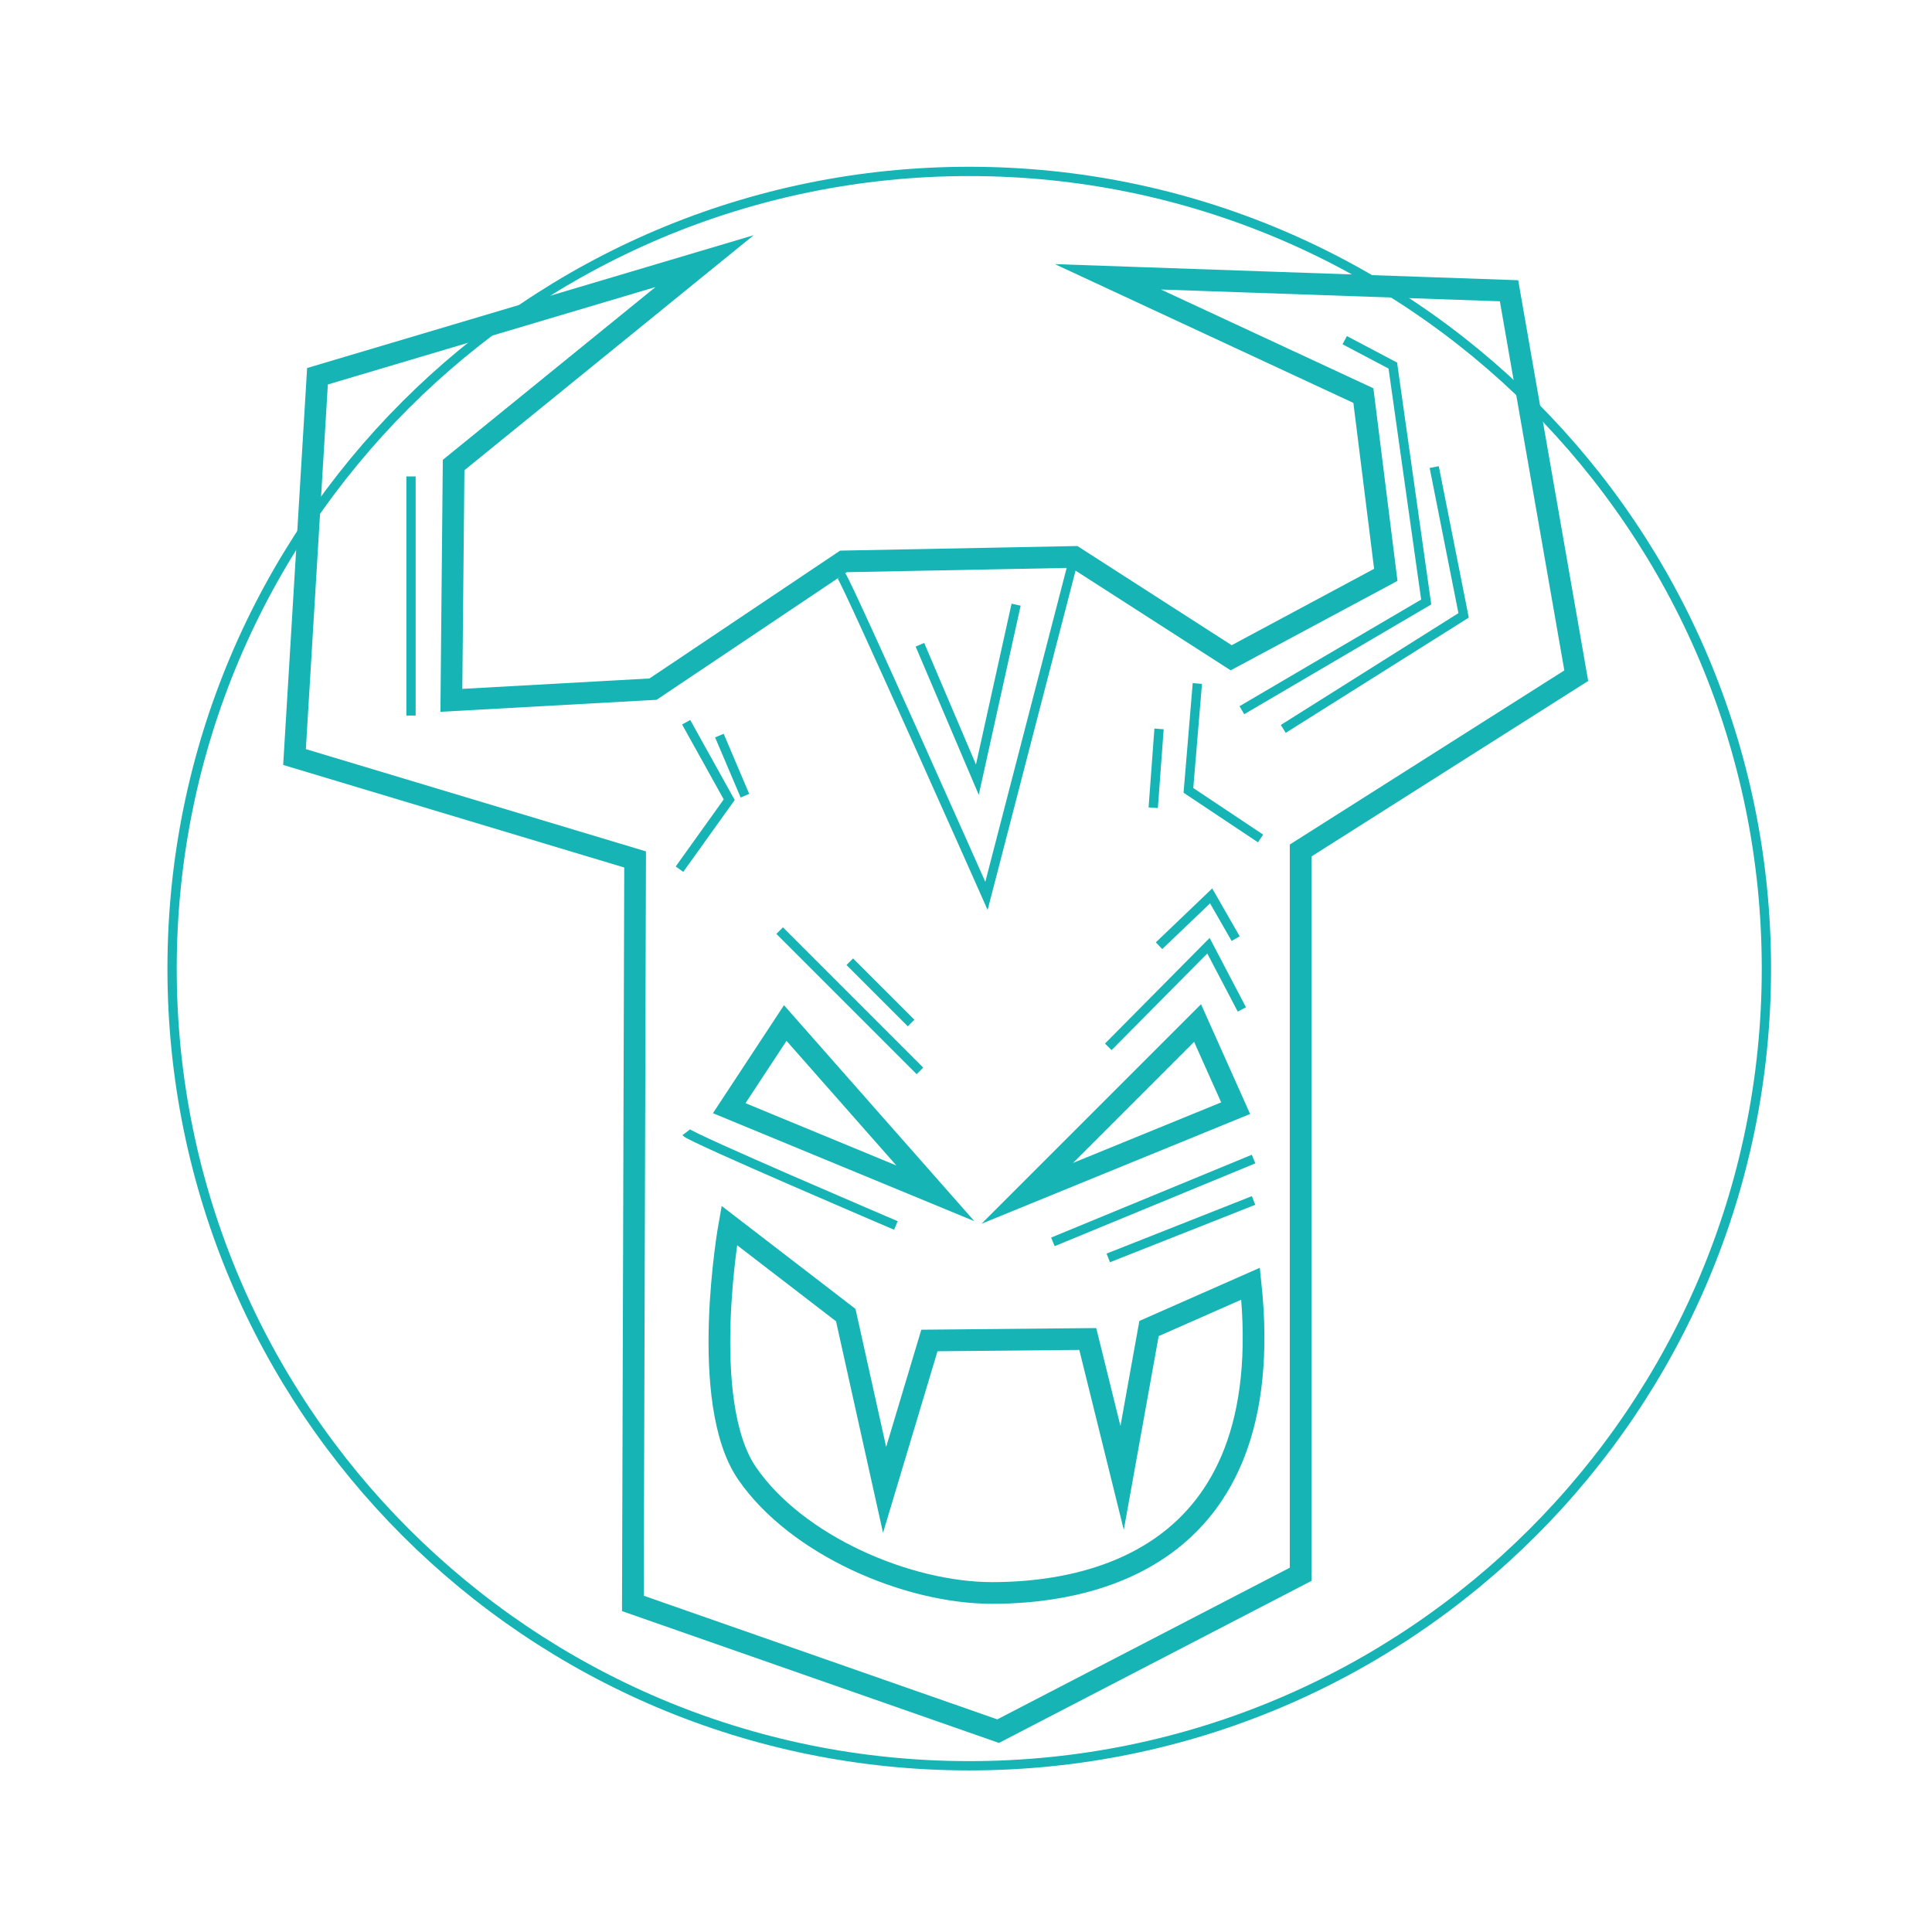 <?xml version="1.0" encoding="iso-8859-1"?>
<!-- Generator: Adobe Illustrator 24.0.3, SVG Export Plug-In . SVG Version: 6.00 Build 0)  -->
<svg version="1.1" xmlns="http://www.w3.org/2000/svg" xmlns:xlink="http://www.w3.org/1999/xlink" x="0px" y="0px"
	 viewBox="0 0 623.622 623.622" style="enable-background:new 0 0 623.622 623.622;" xml:space="preserve">
<g id="Devils-Circle">
	<g id="Thick_10_">
		<polygon style="fill:none;stroke:#16B4B5;stroke-width:7;stroke-miterlimit:10;" points="227.427,84.289 102.48,121.447 
			95.066,244.358 205.004,277.417 204.28,517.561 322.179,558.79 419.827,508.157 419.827,274.524 508.796,218.105 487.093,93.851 
			357.621,89.353 440.08,127.689 447.314,185.555 397.404,212.318 346.772,179.769 272.27,181.215 210.791,222.445 145.695,226.061 
			146.419,150.112 		"/>
		<polygon style="fill:none;stroke:#16B4B5;stroke-width:7;stroke-miterlimit:10;" points="331.581,385.192 386.555,330.22 
			398.85,357.707 		"/>
		<polygon style="fill:none;stroke:#16B4B5;stroke-width:7;stroke-miterlimit:10;" points="301.925,385.192 253.466,330.22 
			235.382,357.707 		"/>
		<path style="fill:none;stroke:#16B4B5;stroke-width:7;stroke-miterlimit:10;" d="M235.382,395.56c0,0-10.126,56.901,5.787,80.047
			c15.913,23.148,51.595,38.578,79.081,38.578c27.487,0,93.068-8.198,83.424-99.819l-32.791,14.467l-8.679,48.221l-11.091-44.846
			l-51.115,0.482l-14.464,48.223l-12.538-56.421L235.382,395.56z"/>
	</g>
	<g id="Medium_4_">
		<path style="fill:none;stroke:#16B4B5;stroke-width:3;stroke-miterlimit:10;" d="M570.17,312.649
			c0-142.113-115.205-257.318-257.318-257.318c-142.105,0-257.305,115.205-257.305,257.318c0,142.111,115.2,257.317,257.305,257.317
			C454.964,569.966,570.17,454.76,570.17,312.649z"/>
		
			<line style="fill:none;stroke:#16B4B5;stroke-width:3;stroke-miterlimit:10;" x1="251.665" y1="300.392" x2="296.938" y2="345.667"/>
		
			<line style="fill:none;stroke:#16B4B5;stroke-width:3;stroke-miterlimit:10;" x1="274.301" y1="310.43" x2="294.091" y2="330.22"/>
		<polyline style="fill:none;stroke:#16B4B5;stroke-width:3;stroke-miterlimit:10;" points="357.736,337.905 390.075,305.262 
			400.855,325.832 		"/>
		<polyline style="fill:none;stroke:#16B4B5;stroke-width:3;stroke-miterlimit:10;" points="374.121,305.262 390.938,289.181 
			398.85,302.979 		"/>
		<path style="fill:none;stroke:#16B4B5;stroke-width:3;stroke-miterlimit:10;" d="M221.483,365.502
			c1.294,1.725,67.694,30.059,67.694,30.059"/>
		
			<line style="fill:none;stroke:#16B4B5;stroke-width:3;stroke-miterlimit:10;" x1="339.863" y1="400.859" x2="404.633" y2="374.126"/>
		
			<line style="fill:none;stroke:#16B4B5;stroke-width:3;stroke-miterlimit:10;" x1="357.736" y1="406.034" x2="404.633" y2="387.492"/>
		<polyline style="fill:none;stroke:#16B4B5;stroke-width:3;stroke-miterlimit:10;" points="434.057,109.805 449.58,117.998 
			460.359,194.319 400.855,229.245 		"/>
		<polyline style="fill:none;stroke:#16B4B5;stroke-width:3;stroke-miterlimit:10;" points="414.222,235.282 472.433,198.631 
			462.946,150.768 		"/>
		<polyline style="fill:none;stroke:#16B4B5;stroke-width:3;stroke-miterlimit:10;" points="386.486,220.621 383.607,255.117 
			406.892,270.64 		"/>
		
			<line style="fill:none;stroke:#16B4B5;stroke-width:3;stroke-miterlimit:10;" x1="374.121" y1="235.282" x2="372.248" y2="260.722"/>
		<polyline style="fill:none;stroke:#16B4B5;stroke-width:3;stroke-miterlimit:10;" points="221.483,233.126 235.382,258.135 
			219.328,280.557 		"/>
		
			<line style="fill:none;stroke:#16B4B5;stroke-width:3;stroke-miterlimit:10;" x1="232.209" y1="237.438" x2="240.454" y2="256.842"/>
		<path style="fill:none;stroke:#16B4B5;stroke-width:3;stroke-miterlimit:10;" d="M271.499,185.695
			c1.724,1.725,46.919,103.486,46.919,103.486l28.354-109.412"/>
		<polyline style="fill:none;stroke:#16B4B5;stroke-width:3;stroke-miterlimit:10;" points="296.938,208.117 315.479,251.667 
			327.984,195.181 		"/>
		
			<line style="fill:none;stroke:#16B4B5;stroke-width:3;stroke-miterlimit:10;" x1="132.662" y1="153.787" x2="132.662" y2="230.97"/>
	</g>
</g>
<g id="Ebene_1">
</g>
</svg>
